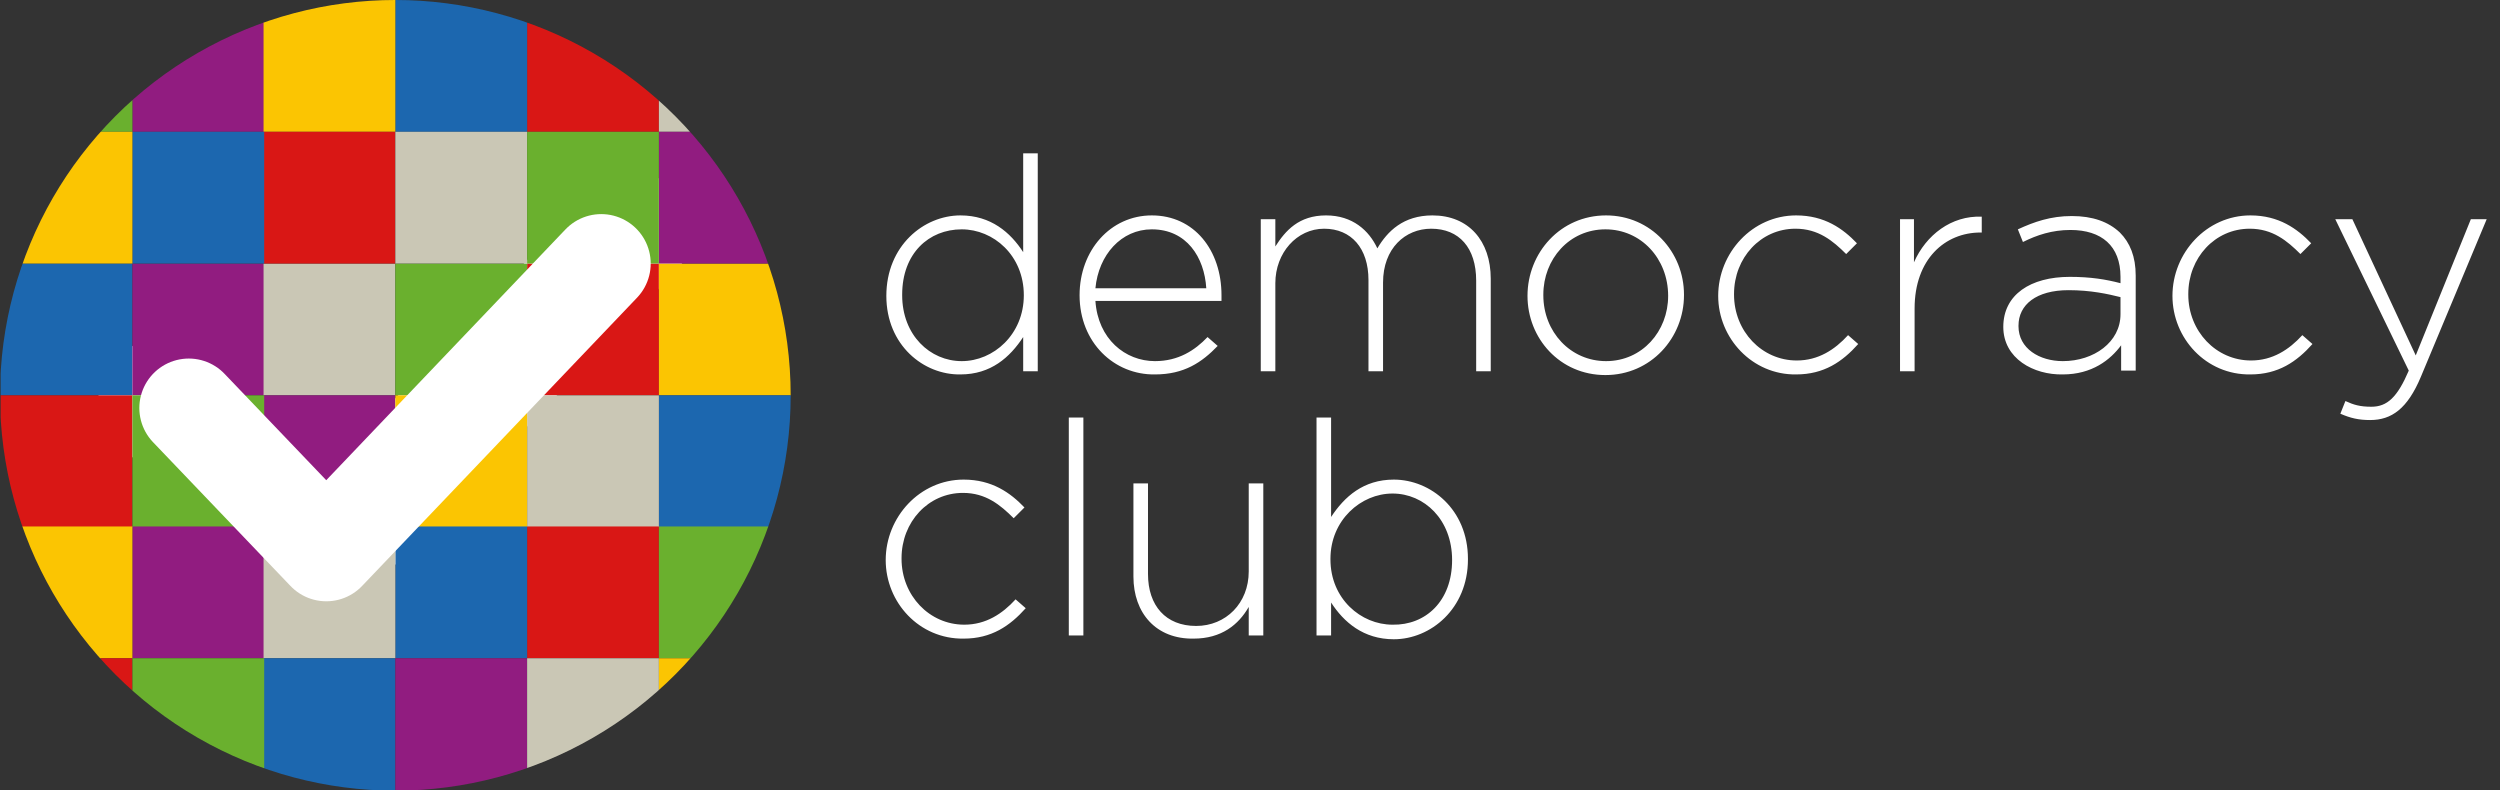 <?xml version="1.0" encoding="UTF-8"?>
<svg enable-background="new 0 0 394.6 124.7" version="1.1" viewBox="0 0 394.6 124.7" xml:space="preserve" xmlns="http://www.w3.org/2000/svg" xmlns:cc="http://creativecommons.org/ns#" xmlns:dc="http://purl.org/dc/elements/1.1/" xmlns:rdf="http://www.w3.org/1999/02/22-rdf-syntax-ns#" xmlns:xlink="http://www.w3.org/1999/xlink"><rect x="0" y="0" width="394.6" height="124.7" fill="#333333" stroke="none"/><style type="text/css">
	.st0{fill:#212121;}
	.st1{fill:none;stroke:#FFFFFF;stroke-width:18.14;stroke-linecap:round;stroke-linejoin:round;stroke-miterlimit:10;}
	.st2{clip-path:url(#SVGID_2_);}
	.st3{fill:#D91715;}
	.st4{fill:#1C67AF;}
	.st5{fill:#911C80;}
	.st6{fill:#CAC7B5;}
	.st7{fill:#6AB02E;}
	.st8{fill:#FBC502;}
	.st9{fill:none;stroke:#FFFFFF;stroke-width:15.615;stroke-linecap:round;stroke-linejoin:round;stroke-miterlimit:10;}
</style><path d="m210.1 95.1v5.2h-2.3v-34.4h2.3v15.7c2.1-3.2 5.1-5.9 9.9-5.9 5.8 0 11.7 4.7 11.7 12.5v0.1c0 7.8-5.9 12.6-11.7 12.6-4.8 0-7.9-2.7-9.9-5.8zm19.1-6.7c0-6.4-4.4-10.5-9.4-10.5s-9.8 4.2-9.8 10.3v0.1c0 6.2 4.8 10.3 9.8 10.3 5.2 0.1 9.4-3.7 9.4-10.2zm-50.3 2.6v-14.7h2.3v14.3c0 5 2.8 8.2 7.6 8.2 4.7 0 8.3-3.6 8.3-8.6v-13.9h2.3v24h-2.3v-4.5c-1.6 2.8-4.3 5-8.7 5-5.9 0.1-9.5-4-9.5-9.8zm-10.2-25.1h2.3v34.4h-2.3zm-28.9 22.5c0-6.8 5.4-12.7 12.3-12.7 4.5 0 7.4 2.1 9.6 4.4l-1.7 1.7c-2.1-2.1-4.4-4-8-4-5.5 0-9.7 4.6-9.7 10.3v0.1c0 5.8 4.4 10.4 9.9 10.4 3.4 0 6-1.7 8.1-4l1.6 1.4c-2.5 2.8-5.4 4.8-9.8 4.8-7 0.1-12.3-5.7-12.3-12.4zm229.6-23.1 0.8-2c1.3 0.6 2.3 0.9 4.1 0.9 2.5 0 4.1-1.5 5.9-5.7l-11.6-23.9h2.7l10 21.5 8.7-21.5h2.5l-10.4 24.9c-2.1 5-4.6 6.8-8 6.8-1.8 0-3.1-0.3-4.7-1zm-26.5-18.6c0-6.8 5.4-12.7 12.3-12.7 4.5 0 7.4 2.1 9.6 4.4l-1.7 1.7c-2.1-2.1-4.4-4-8-4-5.5 0-9.7 4.6-9.7 10.3v0.1c0 5.8 4.4 10.4 9.9 10.4 3.4 0 6-1.7 8.1-4l1.6 1.4c-2.5 2.8-5.4 4.8-9.8 4.8-7 0.1-12.3-5.7-12.3-12.4zm-26.7 4.9c0-5.1 4.3-7.9 10.5-7.9 3.3 0 5.7 0.4 8 1v-1c0-4.9-3-7.4-7.9-7.4-2.9 0-5.3 0.8-7.5 1.9l-0.8-2c2.6-1.2 5.2-2.1 8.5-2.1s5.8 0.9 7.6 2.6c1.6 1.6 2.5 3.8 2.5 6.8v15h-2.3v-4c-1.7 2.3-4.6 4.6-9.2 4.6-4.6 0.1-9.4-2.5-9.4-7.5zm18.5-2v-2.7c-2-0.5-4.7-1.1-8.2-1.1-5.1 0-7.9 2.3-7.9 5.6v0.1c0 3.5 3.3 5.5 7 5.5 4.9 0 9.1-3 9.1-7.4zm-34.9-15h2.3v6.8c1.9-4.3 5.9-7.4 10.7-7.2v2.5h-0.2c-5.6 0-10.4 4.2-10.4 12v9.9h-2.3v-24zm-28.6 12.1c0-6.8 5.4-12.7 12.3-12.7 4.5 0 7.4 2.1 9.6 4.4l-1.7 1.7c-2.1-2.1-4.4-4-8-4-5.5 0-9.7 4.6-9.7 10.3v0.1c0 5.8 4.4 10.4 9.9 10.4 3.4 0 6-1.7 8.1-4l1.6 1.4c-2.5 2.8-5.4 4.8-9.8 4.8-6.9 0.1-12.3-5.7-12.3-12.4zm-30.1 0c0-6.8 5.2-12.7 12.4-12.7 7.1 0 12.3 5.8 12.3 12.5v0.1c0 6.7-5.2 12.6-12.4 12.6s-12.3-5.8-12.3-12.5zm22.2 0c0-5.9-4.3-10.5-9.9-10.5-5.7 0-9.8 4.7-9.8 10.3v0.1c0 5.8 4.3 10.4 9.9 10.4 5.7 0 9.8-4.7 9.8-10.3zm-64.3-12.1h2.3v4.3c1.6-2.5 3.7-4.9 8-4.9 4.2 0 6.8 2.4 8.1 5.2 1.6-2.7 4.1-5.2 8.7-5.2 5.7 0 9.2 4 9.2 10v14.6h-2.3v-14.3c0-5.2-2.7-8.2-7.1-8.2-4.1 0-7.6 3.1-7.6 8.5v14h-2.3v-14.4c0-5-2.7-8.1-7-8.1s-7.7 3.8-7.7 8.6v13.9h-2.3zm-28.6 12c0-7.1 4.9-12.6 11.4-12.6 6.7 0 11 5.5 11 12.6v0.9h-19.9c0.4 6 4.7 9.5 9.4 9.5 3.7 0 6.3-1.7 8.3-3.8l1.6 1.4c-2.5 2.6-5.3 4.5-9.9 4.5-6.4 0.1-11.9-5-11.9-12.5zm20-1.1c-0.3-4.9-3.1-9.3-8.6-9.3-4.8 0-8.4 4-8.9 9.3zm-50.5 1.2c0-7.9 5.9-12.7 11.7-12.7 4.8 0 7.9 2.7 9.9 5.8v-15.6h2.3v34.4h-2.3v-5.4c-2.1 3.2-5.1 5.9-9.9 5.9-5.8 0.1-11.7-4.6-11.7-12.4zm21.7-0.1c0-6.3-4.8-10.4-9.8-10.4-5.2 0-9.4 3.8-9.4 10.3v0.1c0 6.3 4.4 10.4 9.4 10.4s9.8-4.2 9.8-10.4z" fill="#fff"/><polyline class="st1" points="24.6 62.9 49.7 89.3 100.2 36.4" fill="none" stroke="#fff" stroke-linecap="round" stroke-linejoin="round" stroke-miterlimit="10" stroke-width="18.14"/><defs><circle id="SVGID_1_" cx="62.4" cy="62.4" r="62.4"/></defs><clipPath id="SVGID_2_"><use width="100%" height="100%" xlink:href="#SVGID_1_"/></clipPath><g class="st2" clip-path="url(#SVGID_2_)"><rect id="Rectangle-1_27_" class="st3" x="83.2" width="20.8" height="20.8" fill="#d91715"/><rect id="Rectangle-2_27_" class="st4" x="62.4" width="20.8" height="20.8" fill="#1c67af"/><rect id="Rectangle-5_27_" class="st5" x="20.9" width="20.8" height="20.8" fill="#911c80"/><rect id="Rectangle-7_27_" class="st6" x="104" width="20.8" height="20.8" fill="#cac7b5"/><rect id="Rectangle-6_27_" class="st7" x=".1" width="20.8" height="20.8" fill="#6ab02e"/><rect id="Rectangle-3_27_" class="st8" x="41.6" width="20.8" height="20.8" fill="#fbc502"/><rect id="Rectangle-18_26_" class="st3" x="83.2" y="41.6" width="20.8" height="20.8" fill="#d91715"/><rect id="Rectangle-13_26_" class="st4" x=".1" y="41.6" width="20.8" height="20.8" fill="#1c67af"/><rect id="Rectangle-14_26_" class="st5" x="20.9" y="41.6" width="20.8" height="20.8" fill="#911c80"/><rect id="Rectangle-15_26_" class="st6" x="41.6" y="41.6" width="20.8" height="20.8" fill="#cac7b5"/><rect id="Rectangle-16_26_" class="st7" x="62.4" y="41.6" width="20.8" height="20.8" fill="#6ab02e"/><rect id="Rectangle-17_26_" class="st8" x="104" y="41.6" width="20.8" height="20.8" fill="#fbc502"/><rect id="Rectangle-24_26_" class="st3" x=".1" y="62.4" width="20.8" height="20.8" fill="#d91715"/><rect id="Rectangle-19_26_" class="st4" x="104" y="62.4" width="20.8" height="20.8" fill="#1c67af"/><rect id="Rectangle-20_26_" class="st5" x="41.6" y="62.4" width="20.8" height="20.8" fill="#911c80"/><rect id="Rectangle-21_26_" class="st6" x="83.2" y="62.4" width="20.8" height="20.8" fill="#cac7b5"/><rect id="Rectangle-22_26_" class="st7" x="20.9" y="62.4" width="20.8" height="20.8" fill="#6ab02e"/><rect id="Rectangle-23_26_" class="st8" x="62.4" y="62.4" width="20.8" height="20.8" fill="#fbc502"/><rect id="Rectangle-30_26_" class="st3" x="83.2" y="83.1" width="20.8" height="20.8" fill="#d91715"/><rect id="Rectangle-25_26_" class="st4" x="62.4" y="83.1" width="20.8" height="20.8" fill="#1c67af"/><rect id="Rectangle-26_26_" class="st5" x="20.9" y="83.1" width="20.8" height="20.8" fill="#911c80"/><rect id="Rectangle-27_26_" class="st6" x="41.6" y="83.1" width="20.8" height="20.8" fill="#cac7b5"/><rect id="Rectangle-28_26_" class="st7" x="104" y="83.1" width="20.8" height="20.8" fill="#6ab02e"/><rect id="Rectangle-29_26_" class="st8" x=".1" y="83.1" width="20.8" height="20.8" fill="#fbc502"/><rect id="Rectangle-39_26_" class="st3" x=".1" y="103.9" width="20.8" height="20.8" fill="#d91715"/><rect id="Rectangle-31_26_" class="st4" x="41.6" y="103.9" width="20.8" height="20.8" fill="#1c67af"/><rect id="Rectangle-35_26_" class="st5" x="62.4" y="103.9" width="20.8" height="20.8" fill="#911c80"/><rect id="Rectangle-36_26_" class="st6" x="83.2" y="103.9" width="20.8" height="20.8" fill="#cac7b5"/><rect id="Rectangle-37_26_" class="st7" x="20.9" y="103.9" width="20.8" height="20.8" fill="#6ab02e"/><rect id="Rectangle-38_26_" class="st8" x="104" y="103.9" width="20.8" height="20.8" fill="#fbc502"/><rect id="Rectangle-12_26_" class="st3" x="41.6" y="20.8" width="20.8" height="20.8" fill="#d91715"/><rect id="Rectangle-4_26_" class="st4" x="20.9" y="20.8" width="20.8" height="20.8" fill="#1c67af"/><rect id="Rectangle-8_26_" class="st5" x="104" y="20.8" width="20.8" height="20.8" fill="#911c80"/><rect id="Rectangle-9_26_" class="st6" x="62.4" y="20.8" width="20.8" height="20.8" fill="#cac7b5"/><rect id="Rectangle-10_26_" class="st7" x="83.2" y="20.8" width="20.8" height="20.8" fill="#6ab02e"/><rect id="Rectangle-11_26_" class="st8" x=".1" y="20.8" width="20.8" height="20.8" fill="#fbc502"/></g><polyline class="st9" points="29.8 64.4 51.5 87.1 94.9 41.6" fill="none" stroke="#fff" stroke-linecap="round" stroke-linejoin="round" stroke-miterlimit="10" stroke-width="15.615"/></svg>
